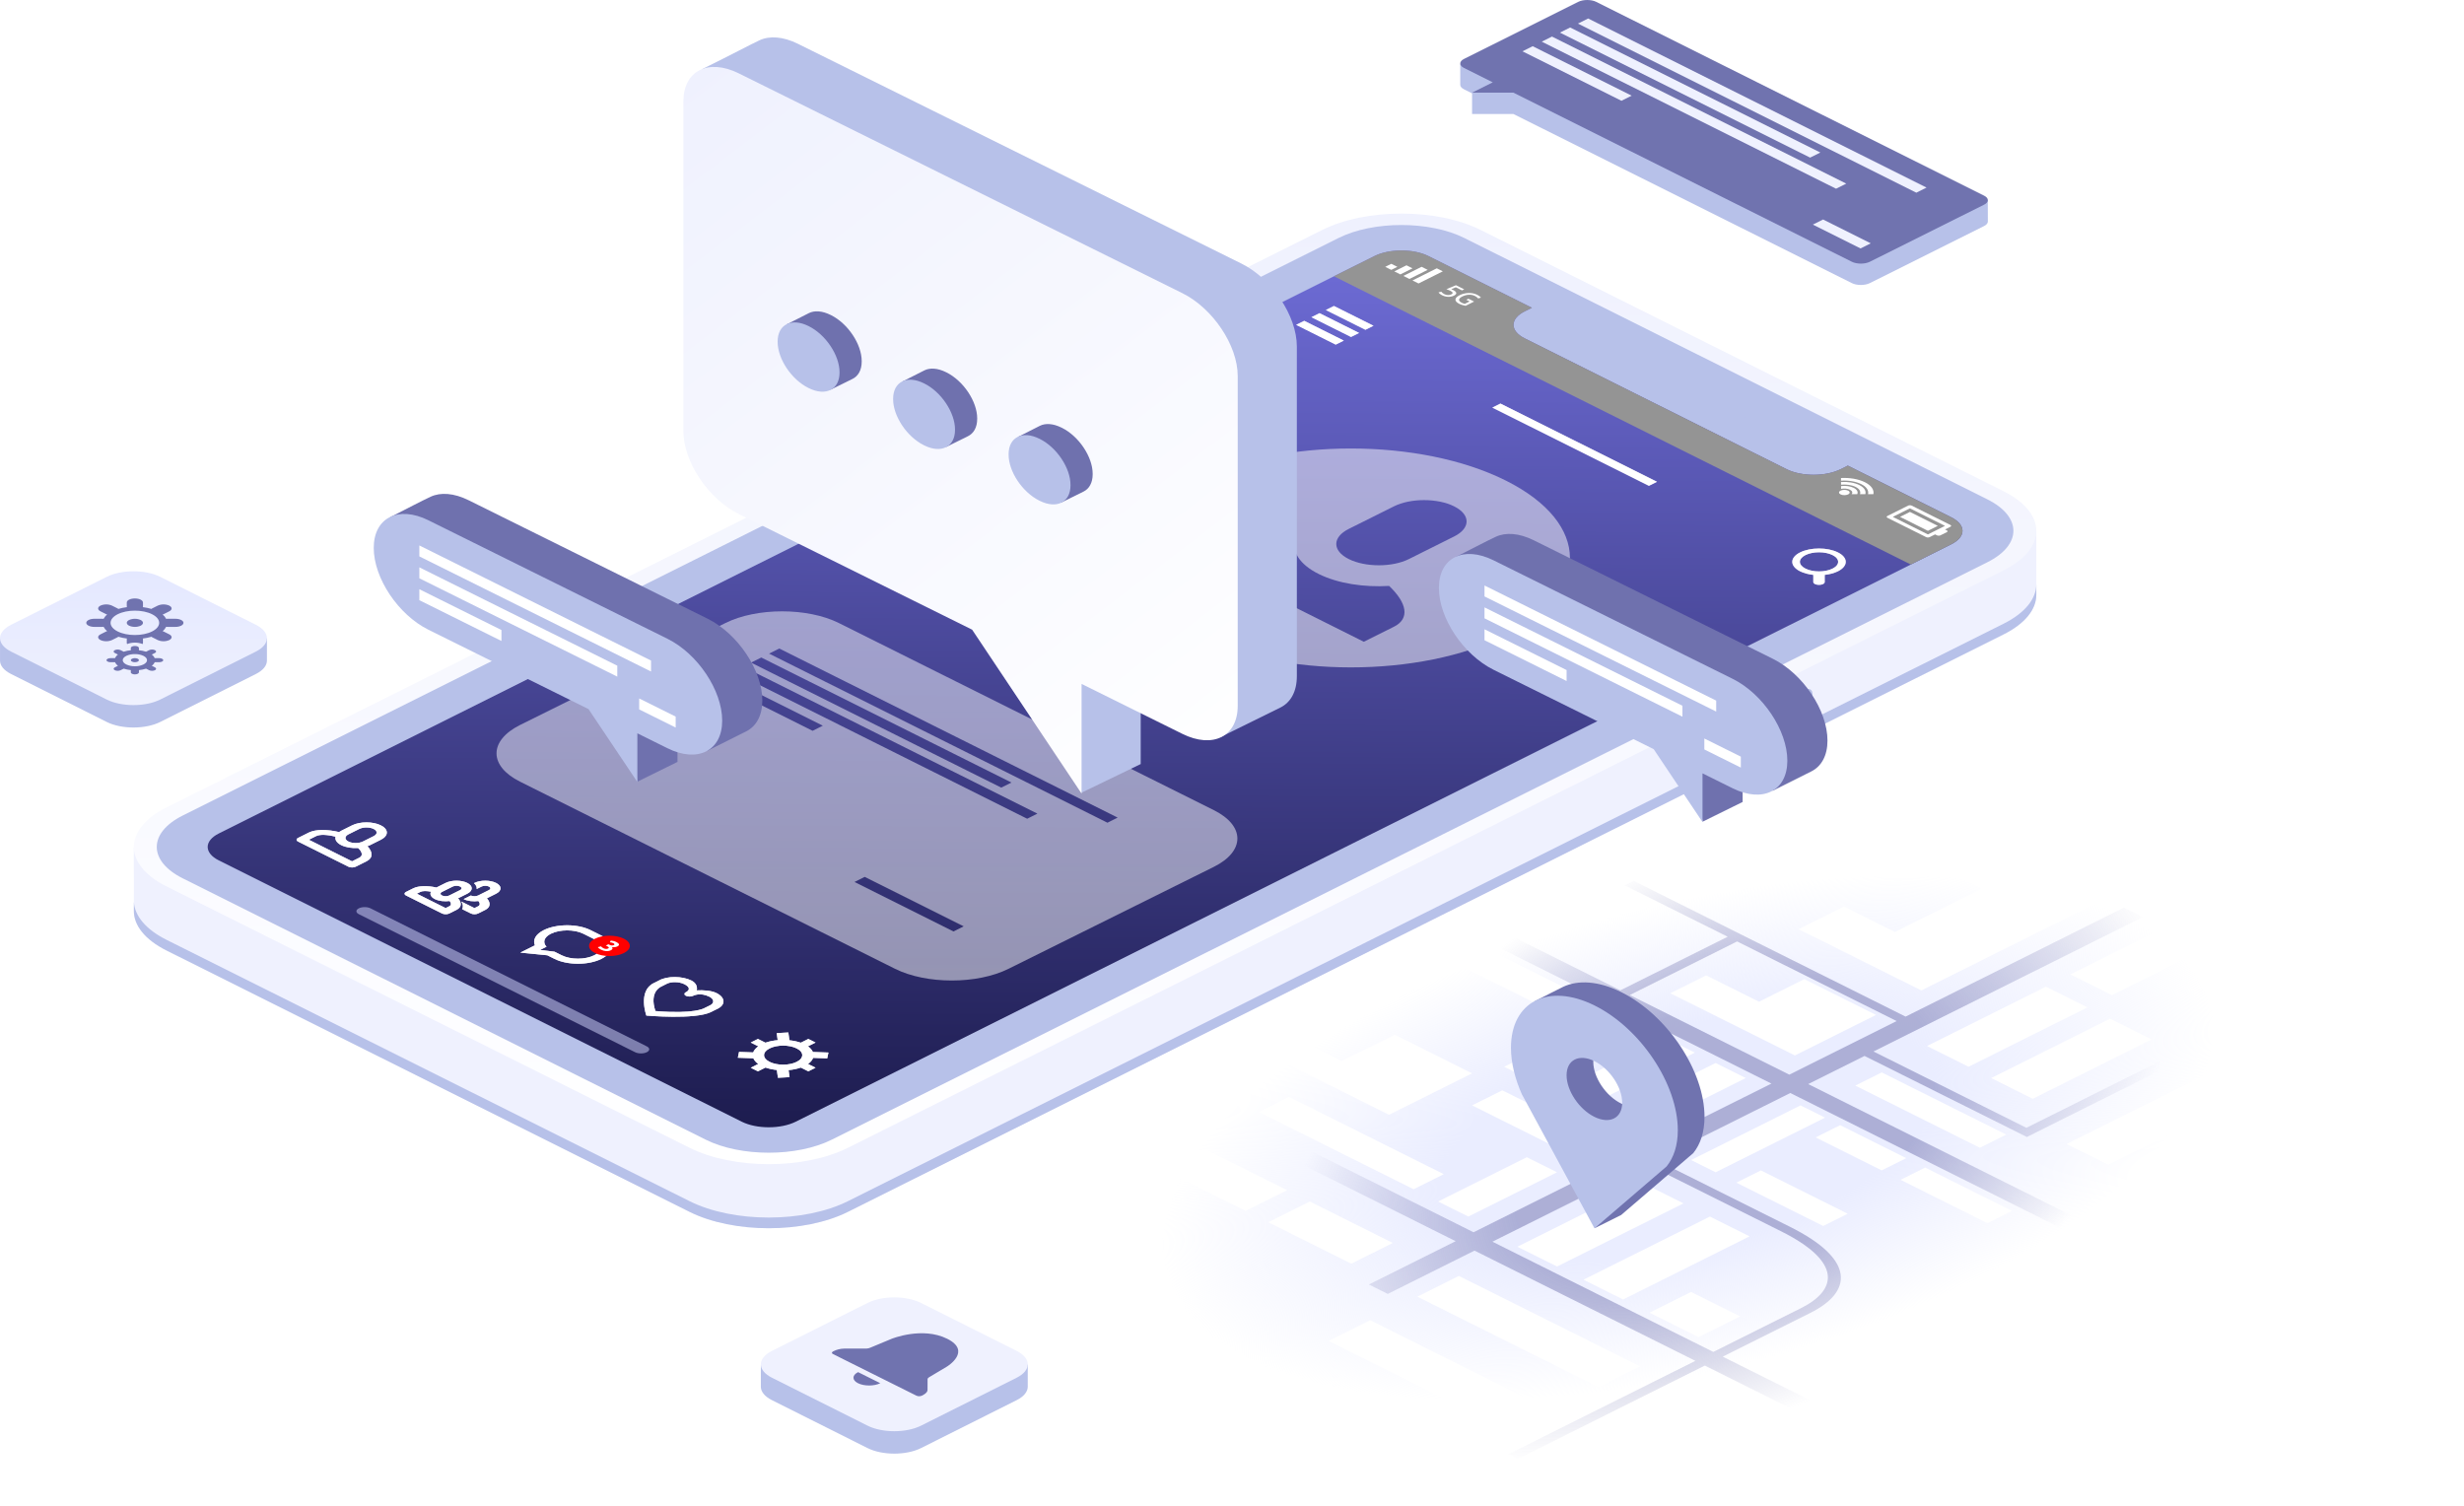 <?xml version="1.0" encoding="UTF-8"?> <svg xmlns="http://www.w3.org/2000/svg" width="923" height="564" viewBox="0 0 923 564" fill="none"> <rect width="239.463" height="369.073" transform="matrix(0.895 0.447 -0.895 0.447 690.219 290.236)" fill="url(#paint0_radial)"></rect> <path fill-rule="evenodd" clip-rule="evenodd" d="M551.988 461.597L663.563 405.902L558.204 353.31L564.906 349.964L606.979 370.966L647.186 350.896L608.649 331.659L611.999 329.986L713.823 380.814L795.578 340.004L802.649 343.534L701.795 393.877L759.071 422.467L848.532 377.81L852.068 379.575L759.256 425.904L698.445 395.549L677.336 406.086L781.987 458.325L775.286 461.67L670.634 409.431L620.375 434.519L670.58 459.58C682.732 465.646 688.68 471.707 689.49 477.318C690.301 482.94 685.924 487.923 678.162 491.798L645.326 508.188L678.56 524.778L671.859 528.123L638.624 511.533L568.597 546.489L565.061 544.725L635.089 509.769L552.357 468.472L519.856 484.695L512.785 481.165L545.286 464.942L444.17 414.468L450.871 411.123L551.988 461.597ZM559.059 465.127L641.79 506.424L674.626 490.033C681.607 486.548 685.329 482.194 684.632 477.362C683.933 472.52 678.765 467.011 667.229 461.252L617.024 436.192L559.059 465.127ZM670.265 402.557L610.514 372.731L650.721 352.66L710.472 382.486L670.265 402.557Z" fill="url(#paint1_radial)" fill-opacity="0.5"></path> <path d="M820.134 342.769L835.691 350.534L791.143 372.771L775.586 365.006L820.134 342.769Z" fill="white"></path> <path d="M781.95 377.36L766.394 369.595L721.846 391.832L737.403 399.597L781.95 377.36Z" fill="white"></path> <path d="M675.884 366.771L702.754 380.184L672.349 395.361L625.68 372.065L639.115 365.359L658.914 375.242L675.884 366.771Z" fill="white"></path> <path d="M704.876 401.715L751.545 425.01L741.645 429.952L694.976 406.656L704.876 401.715Z" fill="white"></path> <path d="M790.436 381.595L805.992 389.361L761.444 411.598L745.888 403.832L790.436 381.595Z" fill="white"></path> <path d="M844.883 408.774L829.327 401.009L774.172 428.54L789.729 436.305L844.883 408.774Z" fill="white"></path> <path d="M683.663 418.657L674.47 414.068L633.458 434.54L642.65 439.129L683.663 418.657Z" fill="white"></path> <path d="M615.78 443.365L630.63 450.777L583.253 474.426L568.404 467.013L615.78 443.365Z" fill="white"></path> <path d="M655.378 463.131L640.529 455.718L593.153 479.367L608.002 486.78L655.378 463.131Z" fill="white"></path> <path d="M633.458 483.956L651.843 493.133L636.286 500.898L617.902 491.721L633.458 483.956Z" fill="white"></path> <path d="M614.366 511.84L546.484 477.955L530.928 485.721L598.81 519.605L614.366 511.84Z" fill="white"></path> <path d="M513.25 494.545L581.132 528.43L565.576 536.195L497.693 502.31L513.25 494.545Z" fill="white"></path> <path d="M521.735 465.602L490.622 450.071L475.066 457.836L506.179 473.367L521.735 465.602Z" fill="white"></path> <path d="M451.024 430.305L482.137 445.835L466.581 453.601L435.468 438.07L451.024 430.305Z" fill="white"></path> <path d="M689.319 421.481L680.127 426.069L704.876 438.423L714.068 433.835L689.319 421.481Z" fill="white"></path> <path d="M711.947 441.953L721.139 437.364L753.666 453.601L744.474 458.189L711.947 441.953Z" fill="white"></path> <path d="M659.621 438.423L650.429 443.012L682.955 459.248L692.148 454.66L659.621 438.423Z" fill="white"></path> <path d="M642.65 398.185L653.964 403.832L612.952 424.304L601.638 418.657L642.65 398.185Z" fill="white"></path> <path d="M634.872 394.302L623.558 388.655L582.546 409.127L593.86 414.774L634.872 394.302Z" fill="white"></path> <path d="M786.193 337.828L740.231 314.885L723.261 323.356L742.352 332.886L709.826 349.123L690.734 339.592L673.763 348.064L719.725 371.006L786.193 337.828Z" fill="white"></path> <path d="M615.78 384.772L604.467 379.125L563.454 399.597L574.768 405.244L615.78 384.772Z" fill="white"></path> <path d="M545.07 360.77L556.383 355.123L597.396 375.595L586.082 381.243L545.07 360.77Z" fill="white"></path> <path d="M562.747 408.421L551.434 414.068L592.446 434.54L603.76 428.893L562.747 408.421Z" fill="white"></path> <path d="M571.94 433.482L583.253 439.129L550.019 455.718L538.706 450.071L571.94 433.482Z" fill="white"></path> <path d="M522.442 387.596L502.643 397.479L482.844 387.596L471.531 393.243L520.321 417.598L551.434 402.068L522.442 387.596Z" fill="white"></path> <path d="M471.531 416.539L482.844 410.892L540.827 439.835L529.513 445.482L471.531 416.539Z" fill="white"></path> <path d="M744.5 75L597.937 8.697C596.074 7.768 593.056 7.768 591.197 8.697L547 24C547 26.5 547 31.156 547 31.765C547 32.375 547.465 32.985 548.394 33.452L551.431 34.97V42.714H566.933L693.692 106.053C695.555 106.983 698.573 106.983 700.432 106.053L743.235 84.668C744.161 84.208 744.628 83.605 744.637 83C744.646 82.412 744.615 78 744.615 75.099C744.58 75.054 744.542 75.021 744.5 75Z" fill="#B7C1E9"></path> <path d="M743.24 73.298L597.937 0.697C596.074 -0.232 593.056 -0.232 591.197 0.697L548.394 22.082C546.535 23.011 546.535 24.518 548.394 25.452L559.182 30.843L551.431 34.714H566.933L693.692 98.053C695.555 98.983 698.573 98.983 700.432 98.053L743.235 76.668C745.103 75.739 745.103 74.228 743.24 73.298Z" fill="#7073AF"></path> <path d="M591.083 8.839L594.911 6.928L721.669 70.266L717.841 72.178L591.083 8.839Z" fill="#EFF1FE"></path> <path d="M588.17 10.298L681.889 57.129L678.061 59.04L584.342 12.209L588.17 10.298Z" fill="#EFF1FE"></path> <path d="M687.776 70.691L577.535 15.608L581.363 13.697L691.604 68.779L687.776 70.691Z" fill="#EFF1FE"></path> <path d="M607.391 37.751L570.308 19.222L574.136 17.31L611.218 35.839L607.391 37.751Z" fill="#EFF1FE"></path> <path d="M679.081 84.133L682.909 82.222L700.775 91.15L696.948 93.062L679.081 84.133Z" fill="#EFF1FE"></path> <path fill-rule="evenodd" clip-rule="evenodd" d="M95.838 252.484L60.021 270.44C54.486 273.215 45.512 273.215 39.977 270.44L4.159 252.484C1.409 251.105 0.026 249.301 0.008 247.494C-0.01 245.664 0.008 242.619 0.008 239.195L39.977 224.479C45.513 221.704 54.486 221.704 60.021 224.479L99.998 239.195C99.998 243.094 100.006 245.661 99.99 247.49C99.974 249.299 98.591 251.104 95.838 252.484Z" fill="#B7C1E9"></path> <path fill-rule="evenodd" clip-rule="evenodd" d="M95.838 244.086L60.021 262.042C54.486 264.816 45.512 264.816 39.977 262.042L4.159 244.086C-1.376 241.311 -1.376 236.812 4.159 234.037L39.978 216.081C45.513 213.306 54.487 213.306 60.022 216.081L95.839 234.037C101.373 236.812 101.373 241.311 95.838 244.086Z" fill="url(#paint2_linear)"></path> <path fill-rule="evenodd" clip-rule="evenodd" d="M58.034 249.985L56.853 249.393C57.333 249.055 57.712 248.593 57.951 248.057H59.628C60.466 248.057 61.145 247.716 61.145 247.296C61.145 246.876 60.466 246.535 59.626 246.535H57.95C57.712 245.998 57.332 245.536 56.852 245.199L58.033 244.606C58.626 244.309 58.626 243.828 58.033 243.53C57.694 243.383 57.329 243.307 56.96 243.307C56.591 243.307 56.225 243.383 55.887 243.53L54.706 244.123C53.84 243.843 52.946 243.658 52.04 243.572V242.732C52.04 242.312 51.361 241.971 50.523 241.971C49.685 241.971 49.006 242.312 49.006 242.732V243.572C48.1 243.658 47.206 243.843 46.339 244.123L45.158 243.531C44.82 243.384 44.455 243.308 44.085 243.308C43.716 243.308 43.351 243.384 43.012 243.531C42.419 243.828 42.419 244.309 43.012 244.607L44.193 245.199C43.713 245.537 43.334 245.999 43.096 246.536H41.422C40.582 246.536 39.903 246.877 39.904 247.297C39.905 247.717 40.582 248.058 41.422 248.058H43.098C43.336 248.594 43.716 249.056 44.196 249.394L43.015 249.986C42.422 250.284 42.422 250.765 43.015 251.062C43.354 251.21 43.719 251.285 44.088 251.285C44.457 251.285 44.822 251.21 45.161 251.062L46.342 250.47C47.208 250.75 48.101 250.935 49.007 251.021V251.861C49.007 252.281 49.687 252.622 50.525 252.622C51.363 252.622 52.042 252.281 52.042 251.861V251.021C52.948 250.935 53.842 250.75 54.708 250.47L55.889 251.062C56.228 251.209 56.593 251.285 56.962 251.285C57.331 251.285 57.696 251.209 58.035 251.062C58.628 250.764 58.628 250.282 58.034 249.985ZM50.524 249.578C49.415 249.6 48.315 249.371 47.306 248.91C46.417 248.464 45.973 247.88 45.973 247.296C45.973 246.713 46.419 246.129 47.307 245.683C48.316 245.222 49.415 244.993 50.525 245.015C51.634 244.993 52.734 245.221 53.743 245.683C54.632 246.129 55.076 246.712 55.076 247.296C55.076 247.88 54.63 248.464 53.742 248.909C52.733 249.37 51.634 249.599 50.525 249.578H50.524ZM53.424 241.25C53.492 241.149 53.538 241.036 53.559 240.917V239.395C53.541 239.323 53.513 239.254 53.476 239.19C54.579 239.056 55.668 238.831 56.733 238.516C56.804 238.58 56.881 238.637 56.961 238.689L59.107 239.765C59.784 240.059 60.515 240.21 61.253 240.21C61.991 240.21 62.721 240.059 63.399 239.765C64.585 239.17 64.584 238.207 63.399 237.613L61.253 236.537C61.14 236.493 61.025 236.455 60.908 236.423C61.464 235.977 61.921 235.421 62.252 234.79C62.393 234.799 62.517 234.832 62.662 234.831H65.697C67.373 234.831 68.731 234.151 68.731 233.309C68.731 232.467 67.376 231.787 65.697 231.787H62.662C62.516 231.787 62.393 231.818 62.253 231.828C61.922 231.197 61.466 230.641 60.911 230.195C61.021 230.153 61.153 230.131 61.252 230.081L63.398 229.005C64.584 228.41 64.584 227.448 63.398 226.853C62.721 226.558 61.99 226.407 61.252 226.407C60.514 226.407 59.783 226.558 59.106 226.853L56.96 227.929C56.88 227.98 56.804 228.037 56.733 228.101C55.667 227.787 54.578 227.562 53.476 227.427C53.511 227.363 53.538 227.294 53.557 227.223V225.7C53.557 224.861 52.202 224.178 50.523 224.178C48.843 224.178 47.488 224.859 47.488 225.7V227.223C47.507 227.295 47.534 227.364 47.571 227.428C46.468 227.562 45.379 227.787 44.313 228.102C44.242 228.038 44.166 227.98 44.086 227.929L41.94 226.853C41.263 226.559 40.532 226.407 39.794 226.407C39.056 226.407 38.326 226.559 37.648 226.853C36.462 227.448 36.464 228.411 37.648 229.005L39.794 230.081C39.896 230.132 40.027 230.154 40.139 230.195C39.583 230.641 39.126 231.197 38.795 231.828C38.654 231.819 38.531 231.786 38.385 231.787H35.351C33.672 231.787 32.317 232.468 32.317 233.309C32.317 234.15 33.672 234.831 35.351 234.831H38.386C38.532 234.831 38.655 234.799 38.795 234.79C39.126 235.42 39.583 235.976 40.137 236.423C40.027 236.464 39.895 236.487 39.795 236.537L37.649 237.613C36.463 238.208 36.463 239.17 37.649 239.765C38.326 240.059 39.056 240.211 39.795 240.211C40.533 240.211 41.263 240.059 41.941 239.765L44.086 238.689C44.166 238.638 44.242 238.58 44.314 238.517C45.379 238.831 46.469 239.056 47.572 239.19C47.536 239.255 47.509 239.324 47.49 239.395V240.917C47.51 241.036 47.556 241.149 47.623 241.248C49.493 240.544 51.555 240.545 53.425 241.25H53.424ZM50.528 237.875C50.528 237.875 50.527 237.875 50.526 237.875C50.525 237.875 50.524 237.875 50.524 237.875C50.522 237.875 50.521 237.875 50.52 237.875C48.19 237.875 45.863 237.428 44.086 236.538C42.309 235.648 41.42 234.481 41.421 233.313C41.421 233.313 41.421 233.312 41.421 233.311C41.421 233.31 41.419 233.311 41.421 233.309C41.421 232.141 42.309 230.974 44.086 230.084C45.863 229.193 48.19 228.748 50.52 228.747C50.521 228.747 50.522 228.747 50.523 228.747C50.523 228.748 50.524 228.748 50.525 228.748C50.526 228.748 50.526 228.748 50.527 228.747C52.857 228.747 55.184 229.194 56.961 230.084C58.738 230.975 59.628 232.142 59.627 233.309V233.311C59.627 233.311 59.63 233.313 59.627 233.314C59.627 234.481 58.738 235.648 56.961 236.539C55.184 237.429 52.858 237.874 50.528 237.875ZM52.67 232.235C51.992 231.941 51.262 231.79 50.524 231.79C49.786 231.79 49.055 231.941 48.378 232.235C47.192 232.83 47.193 233.793 48.378 234.387C49.055 234.681 49.785 234.833 50.524 234.833C51.262 234.833 51.992 234.681 52.67 234.387C53.856 233.792 53.855 232.829 52.67 232.235H52.67ZM51.597 246.758C51.258 246.611 50.893 246.535 50.524 246.535C50.155 246.535 49.789 246.611 49.451 246.758C48.858 247.055 48.858 247.536 49.451 247.834C49.789 247.981 50.155 248.057 50.524 248.057C50.893 248.057 51.258 247.981 51.597 247.834C52.19 247.536 52.19 247.055 51.597 246.758H51.597Z" fill="#7073AF"></path> <path d="M762.793 199L554.635 110.139C538.251 101.954 511.685 101.954 495.301 110.139L50.143 317.5C50.143 327 50.195 335.82 50.143 341.151C50.091 346.551 54.187 351.958 62.431 356.076L258.301 453.947C274.685 462.132 301.252 462.132 317.636 453.947L750.505 237.655C758.686 233.568 762.782 228.213 762.793 222.855C762.804 217.484 762.793 209 762.793 199Z" fill="#EFF1FE"></path> <path d="M50.146 317.499L50.143 317.5C50.143 320.869 50.15 324.152 50.156 327.224C50.16 329.108 50.163 330.912 50.165 332.608C50.169 329.865 50.163 326.678 50.156 323.224C50.152 321.382 50.148 319.465 50.146 317.499Z" fill="#B7C1E9"></path> <path d="M50.162 337.893C50.475 343.043 54.564 348.146 62.431 352.076L258.301 449.947C274.685 458.132 301.252 458.132 317.636 449.947L750.505 233.655C758.686 229.568 762.782 224.213 762.793 218.855C762.796 217.542 762.797 216.043 762.798 214.382C762.799 217.692 762.798 220.558 762.793 222.855C762.782 228.213 758.686 233.568 750.505 237.655L317.636 453.947C301.252 462.132 274.685 462.132 258.301 453.947L62.431 356.076C54.187 351.958 50.091 346.551 50.143 341.151C50.153 340.176 50.159 339.084 50.162 337.893Z" fill="#B7C1E9"></path> <path d="M750.505 184.009L554.635 86.139C538.251 77.954 511.685 77.954 495.301 86.139L62.431 302.43C46.047 310.615 46.047 323.891 62.431 332.076L258.301 429.947C274.685 438.132 301.251 438.132 317.636 429.947L750.505 213.655C766.889 205.47 766.889 192.199 750.505 184.009Z" fill="url(#paint3_linear)"></path> <path d="M744.437 187.041L548.567 89.171C535.534 82.659 514.402 82.659 501.369 89.171L68.499 305.462C55.467 311.974 55.467 322.533 68.499 329.044L264.369 426.915C277.402 433.427 298.534 433.427 311.567 426.915L744.437 210.623C757.47 204.112 757.47 193.558 744.437 187.041Z" fill="#B7C1E9"></path> <path d="M730.951 193.782L692.181 174.409L689.483 175.758C683.896 178.546 674.839 178.546 669.257 175.758L571.153 126.739C565.566 123.95 565.566 119.422 571.153 116.633L573.851 115.284L535.081 95.911C529.494 93.122 520.437 93.122 514.855 95.911L81.985 312.203C76.398 314.991 76.398 319.52 81.985 322.309L277.855 420.179C283.442 422.968 292.495 422.968 298.081 420.179L730.951 203.888C736.538 201.099 736.538 196.57 730.951 193.782Z" fill="url(#paint4_linear)"></path> <g style="mix-blend-mode:multiply"> <path d="M652.906 154.783L613.464 135.076C612.254 134.471 610.294 134.471 609.084 135.076C607.873 135.682 607.873 136.664 609.084 137.264L648.525 156.971C649.736 157.576 651.696 157.576 652.906 156.971C654.117 156.37 654.117 155.388 652.906 154.783Z" fill="#B7C1E9"></path> </g> <g style="mix-blend-mode:multiply"> <path d="M604.289 130.454C603.078 129.849 601.119 129.849 599.908 130.454C598.697 131.059 598.697 132.041 599.908 132.642C601.119 133.248 603.078 133.248 604.289 132.642C605.5 132.041 605.5 131.059 604.289 130.454Z" fill="#B7C1E9"></path> </g> <g style="mix-blend-mode:hard-light"> <path d="M242.289 391.964L138.793 340.252C137.582 339.646 135.618 339.646 134.412 340.252C133.202 340.857 133.202 341.839 134.412 342.44L237.908 394.152C239.119 394.757 241.078 394.757 242.289 394.152C243.495 393.546 243.495 392.569 242.289 391.964Z" fill="#D7DBFF" fill-opacity="0.5"></path> </g> <path d="M676.269 258.384L640.112 276.67C638.586 277.442 637.313 279.439 637.271 281.132C637.232 282.824 638.434 283.572 639.964 282.8L676.121 264.514C677.647 263.742 678.92 261.744 678.962 260.052C679.001 258.36 677.795 257.611 676.269 258.384Z" fill="#B7C1E9"></path> <g style="mix-blend-mode:multiply"> <path d="M730.951 193.782L692.181 174.409L689.483 175.758C683.896 178.546 674.839 178.546 669.257 175.758L571.153 126.739C565.566 123.95 565.566 119.422 571.153 116.633L573.851 115.284L535.081 95.911C529.494 93.122 520.437 93.122 514.855 95.911L499.686 103.49L715.783 211.467L730.951 203.888C736.538 201.099 736.538 196.57 730.951 193.782Z" fill="#949494"></path> </g> <g style="mix-blend-mode:overlay"> <path d="M485.524 121.686L500.358 129.099L503.395 127.583L488.56 120.17L485.524 121.686ZM499.682 114.612L496.65 116.128L511.484 123.54L514.516 122.024L499.682 114.612ZM491.253 118.821L506.088 126.234L509.12 124.718L494.285 117.305L491.253 118.821Z" fill="white" fill-opacity="0.5"></path> </g> <g style="mix-blend-mode:overlay" filter="url(#filter0_f)"> <path d="M485.524 121.686L500.358 129.099L503.395 127.583L488.56 120.17L485.524 121.686ZM499.682 114.612L496.65 116.128L511.484 123.54L514.516 122.024L499.682 114.612ZM491.253 118.821L506.088 126.234L509.12 124.718L494.285 117.305L491.253 118.821Z" fill="white"></path> </g> <g style="mix-blend-mode:overlay"> <path d="M562.052 151.165L559.016 152.681L617.678 181.988L620.71 180.472L562.052 151.165Z" fill="white" fill-opacity="0.5"></path> </g> <g style="mix-blend-mode:overlay" filter="url(#filter1_f)"> <path d="M562.052 151.165L559.016 152.681L617.678 181.988L620.71 180.472L562.052 151.165Z" fill="white"></path> </g> <g style="mix-blend-mode:overlay"> <path d="M688.477 206.924C684.564 204.97 678.219 204.97 674.305 206.924C670.391 208.879 670.391 212.049 674.305 214.008C675.711 214.709 677.437 215.152 679.244 215.347V218.026C679.244 218.618 680.207 219.099 681.389 219.099C682.576 219.099 683.534 218.618 683.534 218.026V215.347C685.341 215.152 687.066 214.709 688.473 214.008C692.391 212.049 692.391 208.879 688.477 206.924ZM686.456 212.993C683.663 214.389 679.129 214.389 676.331 212.993C673.538 211.596 673.538 209.332 676.331 207.935C679.125 206.538 683.658 206.538 686.456 207.935C689.25 209.332 689.25 211.596 686.456 212.993Z" fill="white" fill-opacity="0.5"></path> </g> <g style="mix-blend-mode:overlay" filter="url(#filter2_f)"> <path d="M688.477 206.924C684.564 204.97 678.219 204.97 674.305 206.924C670.391 208.879 670.391 212.049 674.305 214.008C675.711 214.709 677.437 215.152 679.244 215.347V218.026C679.244 218.618 680.207 219.099 681.389 219.099C682.576 219.099 683.534 218.618 683.534 218.026V215.347C685.341 215.152 687.066 214.709 688.473 214.008C692.391 212.049 692.391 208.879 688.477 206.924ZM686.456 212.993C683.663 214.389 679.129 214.389 676.331 212.993C673.538 211.596 673.538 209.332 676.331 207.935C679.125 206.538 683.658 206.538 686.456 207.935C689.25 209.332 689.25 211.596 686.456 212.993Z" fill="white"></path> </g> <path d="M526.853 99.381L522.301 101.655L524.57 102.79L529.122 100.516L526.853 99.381ZM521.176 98.819L518.902 99.958L521.171 101.093L523.445 99.953L521.176 98.819ZM538.208 100.506L529.108 105.054L531.377 106.189L540.477 101.641L538.208 100.506ZM532.531 99.944L525.704 103.357L527.974 104.492L534.8 101.078L532.531 99.944Z" fill="white"></path> <path d="M544.367 108.658C544.1 108.524 543.862 108.424 543.628 108.324L545.33 107.619L547.661 108.787L548.481 108.377L545.402 106.837L541.802 108.334C542.208 108.472 542.756 108.658 543.242 108.906C544.257 109.411 544.439 109.873 543.666 110.26C542.894 110.646 541.965 110.651 541.045 110.188C540.463 109.897 540.134 109.583 539.915 109.278L538.866 109.516C539.085 109.869 539.424 110.202 540.224 110.608C541.693 111.342 543.385 111.37 544.653 110.736C545.859 110.131 545.821 109.387 544.367 108.658ZM553.343 110.426C551.332 109.421 548.757 109.587 546.789 110.569C544.806 111.561 544.586 112.791 546.646 113.821C547.447 114.221 548.419 114.445 549.02 114.55L552.204 112.958L550.064 111.89L549.253 112.295L550.507 112.92L548.681 113.83C548.305 113.725 547.904 113.582 547.547 113.401C546.078 112.667 546.293 111.809 547.785 111.06C549.258 110.326 551.036 110.136 552.485 110.86C553.029 111.132 553.424 111.432 553.71 111.79L554.75 111.489C554.478 111.113 553.896 110.703 553.343 110.426Z" fill="white"></path> <path d="M711.735 193.615L722.185 198.835L725.893 196.98L715.444 191.761L711.735 193.615ZM730.613 196.647L716.116 189.406C715.744 189.22 715.139 189.22 714.767 189.406L707.012 193.281C706.64 193.467 706.64 193.767 707.012 193.953L721.508 201.194C721.88 201.38 722.485 201.38 722.857 201.194L724.878 200.184L725.55 200.522C725.922 200.708 726.527 200.708 726.899 200.522L729.259 199.345C729.631 199.159 729.631 198.859 729.259 198.673L728.587 198.334L730.608 197.324C730.985 197.133 730.985 196.833 730.613 196.647ZM722.185 200.184L709.037 193.615L715.444 190.416L728.592 196.985L722.185 200.184Z" fill="white"></path> <path d="M698.588 180.644C696.133 179.419 692.81 178.89 689.626 179.061L689.636 180.062C692.31 179.886 695.123 180.31 697.191 181.34C699.255 182.374 700.104 183.776 699.751 185.115L701.758 185.12C702.097 183.528 701.043 181.869 698.588 180.644ZM696.486 181.693C694.612 180.758 692.053 180.382 689.636 180.563L689.645 181.569C691.547 181.378 693.602 181.65 695.084 182.389C696.567 183.128 697.115 184.157 696.729 185.106L698.745 185.111C699.103 183.905 698.355 182.627 696.486 181.693ZM694.384 182.741C693.096 182.098 691.285 181.879 689.645 182.084L689.655 183.132C690.751 182.889 692.076 182.989 692.982 183.442C693.888 183.895 694.088 184.558 693.602 185.106L695.704 185.111C696.109 184.291 695.671 183.385 694.384 182.741ZM692.286 183.79C691.504 183.399 690.246 183.399 689.474 183.785C688.701 184.171 688.706 184.801 689.483 185.192C690.265 185.583 691.523 185.583 692.296 185.196C693.068 184.81 693.063 184.181 692.286 183.79Z" fill="white"></path> <g style="mix-blend-mode:overlay" filter="url(#filter3_f)"> <path d="M142.669 309.171C139.689 307.684 134.86 307.684 131.881 309.171L127.834 311.192C127.524 311.345 127.267 311.516 127.024 311.688C122.605 310.634 118.214 310.611 115.697 311.864L111.65 313.886C110.906 314.257 110.906 314.863 111.65 315.235L114.677 316.746L127.505 323.157L130.532 324.668C131.276 325.04 132.487 325.04 133.23 324.668L137.277 322.647C139.79 321.394 139.737 319.196 137.63 316.989C137.973 316.865 138.317 316.736 138.622 316.584L142.669 314.562C145.648 313.07 145.648 310.658 142.669 309.171ZM134.574 321.298L131.876 322.647L129.774 321.598L129.178 321.298L127.829 320.626L117.795 315.611L117.042 315.235L115.692 314.562L118.391 313.213C119.844 312.484 122.662 312.627 125.684 313.428C125.412 314.553 126.104 315.721 127.829 316.584C129.555 317.446 131.9 317.794 134.145 317.656C135.747 319.163 136.033 320.569 134.574 321.298ZM139.971 313.213L135.923 315.235C134.436 315.978 132.019 315.978 130.527 315.235C129.035 314.491 129.04 313.285 130.527 312.541L134.574 310.52C136.062 309.776 138.479 309.776 139.971 310.52C141.458 311.259 141.458 312.47 139.971 313.213Z" fill="white"></path> </g> <g style="mix-blend-mode:overlay"> <path d="M142.669 309.171C139.689 307.684 134.86 307.684 131.881 309.171L127.834 311.192C127.524 311.345 127.267 311.516 127.024 311.688C122.605 310.634 118.214 310.611 115.697 311.864L111.65 313.886C110.906 314.257 110.906 314.863 111.65 315.235L114.677 316.746L127.505 323.157L130.532 324.668C131.276 325.04 132.487 325.04 133.23 324.668L137.277 322.647C139.79 321.394 139.737 319.196 137.63 316.989C137.973 316.865 138.317 316.736 138.622 316.584L142.669 314.562C145.648 313.07 145.648 310.658 142.669 309.171ZM134.574 321.298L131.876 322.647L129.774 321.598L129.178 321.298L127.829 320.626L117.795 315.611L117.042 315.235L115.692 314.562L118.391 313.213C119.844 312.484 122.662 312.627 125.684 313.428C125.412 314.553 126.104 315.721 127.829 316.584C129.555 317.446 131.9 317.794 134.145 317.656C135.747 319.163 136.033 320.569 134.574 321.298ZM139.971 313.213L135.923 315.235C134.436 315.978 132.019 315.978 130.527 315.235C129.035 314.491 129.04 313.285 130.527 312.541L134.574 310.52C136.062 309.776 138.479 309.776 139.971 310.52C141.458 311.259 141.458 312.47 139.971 313.213Z" fill="white" fill-opacity="0.5"></path> </g> <g style="mix-blend-mode:overlay"> <path d="M142.669 309.171C139.689 307.684 134.86 307.684 131.881 309.171L127.834 311.192C127.524 311.345 127.267 311.516 127.024 311.688C122.605 310.634 118.214 310.611 115.697 311.864L111.65 313.886C110.906 314.257 110.906 314.863 111.65 315.235L114.677 316.746L127.505 323.157L130.532 324.668C131.276 325.04 132.487 325.04 133.23 324.668L137.277 322.647C139.79 321.394 139.737 319.196 137.63 316.989C137.973 316.865 138.317 316.736 138.622 316.584L142.669 314.562C145.648 313.07 145.648 310.658 142.669 309.171ZM134.574 321.298L131.876 322.647L129.774 321.598L129.178 321.298L127.829 320.626L117.795 315.611L117.042 315.235L115.692 314.562L118.391 313.213C119.844 312.484 122.662 312.627 125.684 313.428C125.412 314.553 126.104 315.721 127.829 316.584C129.555 317.446 131.9 317.794 134.145 317.656C135.747 319.163 136.033 320.569 134.574 321.298ZM139.971 313.213L135.923 315.235C134.436 315.978 132.019 315.978 130.527 315.235C129.035 314.491 129.04 313.285 130.527 312.541L134.574 310.52C136.062 309.776 138.479 309.776 139.971 310.52C141.458 311.259 141.458 312.47 139.971 313.213Z" fill="white" fill-opacity="0.5"></path> </g> <g style="mix-blend-mode:overlay" filter="url(#filter4_f)"> <path d="M185.819 330.732C183.584 329.617 179.961 329.617 177.73 330.732L177.539 330.827C178.33 331.5 178.669 332.257 178.569 333.011L180.428 332.081C181.172 331.709 182.382 331.709 183.126 332.081C183.87 332.453 183.87 333.058 183.126 333.43L179.079 335.451C178.335 335.823 177.124 335.823 176.381 335.451L173.683 336.8C175.184 337.549 177.306 337.782 179.217 337.525C179.875 338.35 179.899 339.084 179.079 339.494L177.73 340.166L172.81 337.706C173.468 338.736 173.587 339.718 173.111 340.552L174.946 341.467L175.041 341.515L176.39 342.187C177.134 342.559 178.345 342.559 179.088 342.187C179.088 342.187 181.548 340.957 181.786 340.838C183.779 339.842 183.86 338.164 182.387 336.495L185.834 334.774C188.055 333.659 188.055 331.847 185.819 330.732ZM175.032 334.774C177.267 333.659 177.267 331.847 175.032 330.732C172.796 329.617 169.173 329.617 166.942 330.732L163.496 332.453C160.154 331.719 156.798 331.757 154.805 332.753C154.567 332.872 152.107 334.102 152.107 334.102C151.364 334.474 151.364 335.079 152.107 335.451L153.456 336.123L153.552 336.171L164.153 341.467L164.249 341.515L165.598 342.187C166.341 342.559 167.552 342.559 168.296 342.187C168.296 342.187 170.756 340.957 170.994 340.838C172.987 339.842 173.068 338.164 171.595 336.495L175.032 334.774ZM168.286 339.489L166.937 340.161L156.15 334.77L157.499 334.097C158.319 333.688 159.792 333.697 161.441 334.026C160.926 334.979 161.393 336.042 162.895 336.791C164.397 337.539 166.518 337.773 168.429 337.515C169.087 338.345 169.106 339.079 168.286 339.489ZM168.286 335.447C167.543 335.818 166.332 335.818 165.588 335.447C164.845 335.075 164.845 334.469 165.588 334.097L169.635 332.076C170.379 331.704 171.59 331.704 172.334 332.076C173.077 332.448 173.077 333.054 172.334 333.425L168.286 335.447Z" fill="white"></path> </g> <g style="mix-blend-mode:overlay"> <path d="M185.819 330.732C183.584 329.617 179.961 329.617 177.73 330.732L177.539 330.827C178.33 331.5 178.669 332.257 178.569 333.011L180.428 332.081C181.172 331.709 182.382 331.709 183.126 332.081C183.87 332.453 183.87 333.058 183.126 333.43L179.079 335.451C178.335 335.823 177.124 335.823 176.381 335.451L173.683 336.8C175.184 337.549 177.306 337.782 179.217 337.525C179.875 338.35 179.899 339.084 179.079 339.494L177.73 340.166L172.81 337.706C173.468 338.736 173.587 339.718 173.111 340.552L174.946 341.467L175.041 341.515L176.39 342.187C177.134 342.559 178.345 342.559 179.088 342.187C179.088 342.187 181.548 340.957 181.786 340.838C183.779 339.842 183.86 338.164 182.387 336.495L185.834 334.774C188.055 333.659 188.055 331.847 185.819 330.732ZM175.032 334.774C177.267 333.659 177.267 331.847 175.032 330.732C172.796 329.617 169.173 329.617 166.942 330.732L163.496 332.453C160.154 331.719 156.798 331.757 154.805 332.753C154.567 332.872 152.107 334.102 152.107 334.102C151.364 334.474 151.364 335.079 152.107 335.451L153.456 336.123L153.552 336.171L164.153 341.467L164.249 341.515L165.598 342.187C166.341 342.559 167.552 342.559 168.296 342.187C168.296 342.187 170.756 340.957 170.994 340.838C172.987 339.842 173.068 338.164 171.595 336.495L175.032 334.774ZM168.286 339.489L166.937 340.161L156.15 334.77L157.499 334.097C158.319 333.688 159.792 333.697 161.441 334.026C160.926 334.979 161.393 336.042 162.895 336.791C164.397 337.539 166.518 337.773 168.429 337.515C169.087 338.345 169.106 339.079 168.286 339.489ZM168.286 335.447C167.543 335.818 166.332 335.818 165.588 335.447C164.845 335.075 164.845 334.469 165.588 334.097L169.635 332.076C170.379 331.704 171.59 331.704 172.334 332.076C173.077 332.448 173.077 333.054 172.334 333.425L168.286 335.447Z" fill="white" fill-opacity="0.5"></path> </g> <g style="mix-blend-mode:overlay"> <path d="M185.819 330.732C183.584 329.617 179.961 329.617 177.73 330.732L177.539 330.827C178.33 331.5 178.669 332.257 178.569 333.011L180.428 332.081C181.172 331.709 182.382 331.709 183.126 332.081C183.87 332.453 183.87 333.058 183.126 333.43L179.079 335.451C178.335 335.823 177.124 335.823 176.381 335.451L173.683 336.8C175.184 337.549 177.306 337.782 179.217 337.525C179.875 338.35 179.899 339.084 179.079 339.494L177.73 340.166L172.81 337.706C173.468 338.736 173.587 339.718 173.111 340.552L174.946 341.467L175.041 341.515L176.39 342.187C177.134 342.559 178.345 342.559 179.088 342.187C179.088 342.187 181.548 340.957 181.786 340.838C183.779 339.842 183.86 338.164 182.387 336.495L185.834 334.774C188.055 333.659 188.055 331.847 185.819 330.732ZM175.032 334.774C177.267 333.659 177.267 331.847 175.032 330.732C172.796 329.617 169.173 329.617 166.942 330.732L163.496 332.453C160.154 331.719 156.798 331.757 154.805 332.753C154.567 332.872 152.107 334.102 152.107 334.102C151.364 334.474 151.364 335.079 152.107 335.451L153.456 336.123L153.552 336.171L164.153 341.467L164.249 341.515L165.598 342.187C166.341 342.559 167.552 342.559 168.296 342.187C168.296 342.187 170.756 340.957 170.994 340.838C172.987 339.842 173.068 338.164 171.595 336.495L175.032 334.774ZM168.286 339.489L166.937 340.161L156.15 334.77L157.499 334.097C158.319 333.688 159.792 333.697 161.441 334.026C160.926 334.979 161.393 336.042 162.895 336.791C164.397 337.539 166.518 337.773 168.429 337.515C169.087 338.345 169.106 339.079 168.286 339.489ZM168.286 335.447C167.543 335.818 166.332 335.818 165.588 335.447C164.845 335.075 164.845 334.469 165.588 334.097L169.635 332.076C170.379 331.704 171.59 331.704 172.334 332.076C173.077 332.448 173.077 333.054 172.334 333.425L168.286 335.447Z" fill="white" fill-opacity="0.5"></path> </g> <g style="mix-blend-mode:overlay" filter="url(#filter5_f)"> <path d="M225.261 350.439L221.214 348.417C216.371 346.001 208.524 346.001 203.686 348.417C200.549 349.986 199.477 352.179 200.406 354.19L200.316 354.143L194.919 356.836L205.035 357.846L207.733 359.195C212.572 361.612 220.423 361.612 225.261 359.195C230.1 356.779 230.105 352.86 225.261 350.439ZM222.563 357.851C219.212 359.524 213.778 359.524 210.426 357.851L207.728 356.502L202.332 355.83L204.353 354.819L204.725 354.634C203.209 353.041 203.738 351.082 206.374 349.766C209.726 348.093 215.16 348.093 218.511 349.766L222.558 351.788C225.919 353.461 225.919 356.178 222.563 357.851Z" fill="white"></path> </g> <g style="mix-blend-mode:overlay"> <path d="M225.261 350.439L221.214 348.417C216.371 346.001 208.524 346.001 203.686 348.417C200.549 349.986 199.477 352.179 200.406 354.19L200.316 354.143L194.919 356.836L205.035 357.846L207.733 359.195C212.572 361.612 220.423 361.612 225.261 359.195C230.1 356.779 230.105 352.86 225.261 350.439ZM222.563 357.851C219.212 359.524 213.778 359.524 210.426 357.851L207.728 356.502L202.332 355.83L204.353 354.819L204.725 354.634C203.209 353.041 203.738 351.082 206.374 349.766C209.726 348.093 215.16 348.093 218.511 349.766L222.558 351.788C225.919 353.461 225.919 356.178 222.563 357.851Z" fill="white" fill-opacity="0.5"></path> </g> <g style="mix-blend-mode:overlay"> <path d="M225.261 350.439L221.214 348.417C216.371 346.001 208.524 346.001 203.686 348.417C200.549 349.986 199.477 352.179 200.406 354.19L200.316 354.143L194.919 356.836L205.035 357.846L207.733 359.195C212.572 361.612 220.423 361.612 225.261 359.195C230.1 356.779 230.105 352.86 225.261 350.439ZM222.563 357.851C219.212 359.524 213.778 359.524 210.426 357.851L207.728 356.502L202.332 355.83L204.353 354.819L204.725 354.634C203.209 353.041 203.738 351.082 206.374 349.766C209.726 348.093 215.16 348.093 218.511 349.766L222.558 351.788C225.919 353.461 225.919 356.178 222.563 357.851Z" fill="white" fill-opacity="0.5"></path> </g> <path d="M233.689 351.621C230.71 350.134 225.881 350.134 222.902 351.621C219.922 353.108 219.922 355.525 222.902 357.012C225.881 358.5 230.71 358.5 233.689 357.012C236.669 355.52 236.669 353.108 233.689 351.621Z" fill="#FF0000"></path> <path d="M230.92 352.898C230.128 352.503 229.375 352.383 228.789 352.336L228.441 352.979C228.836 353.013 229.342 353.099 229.728 353.294C230.19 353.523 230.362 353.799 229.919 354.023C229.447 354.257 228.86 354.19 228.217 353.866L227.902 353.709L226.939 354.19L227.378 354.409C228.079 354.762 228.303 355.034 227.792 355.291C227.263 355.553 226.639 355.496 226.053 355.205C225.6 354.977 225.309 354.729 225.152 354.49L223.946 354.796C224.127 355.101 224.513 355.425 225.156 355.749C226.339 356.34 227.74 356.497 228.846 355.944C229.566 355.587 229.599 355.172 229.208 354.767C229.961 354.886 230.686 354.815 231.277 354.514C232.164 354.076 232.059 353.466 230.92 352.898Z" fill="white"></path> <g style="mix-blend-mode:overlay" filter="url(#filter6_f)"> <path d="M268.417 372C266.5 371.041 263.502 370.851 260.999 370.989C261.276 369.74 260.894 368.243 258.978 367.285C255.627 365.612 249.964 365.502 246.841 367.285C246.136 367.69 245.406 367.991 244.82 368.296C238.838 371.285 242.122 380.423 242.122 380.423C242.122 380.423 260.413 382.063 266.395 379.074C267.006 378.783 267.611 378.416 268.417 378.063C271.982 376.504 271.768 373.678 268.417 372ZM265.719 376.719C264.889 377.067 264.303 377.472 263.678 377.72C263.678 377.72 263.693 377.73 263.697 377.73C263.635 377.677 260.189 379.946 245.54 378.731C245.54 378.726 245.54 378.721 245.535 378.716C245.526 378.716 245.516 378.716 245.507 378.716C243.075 371.399 247.614 369.678 247.514 369.645L247.533 369.654C248.033 369.34 248.844 369.049 249.539 368.634C251.227 367.624 254.421 367.705 256.28 368.634C259.774 370.379 256.952 371.666 256.952 371.666C256.209 372.038 256.209 372.643 256.952 373.015C257.696 373.387 258.907 373.387 259.65 373.015C259.65 373.015 262.224 371.604 265.719 373.353C267.578 374.278 267.74 375.875 265.719 376.719Z" fill="white"></path> </g> <g style="mix-blend-mode:overlay"> <path d="M268.417 372C266.5 371.041 263.502 370.851 260.999 370.989C261.276 369.74 260.894 368.243 258.978 367.285C255.627 365.612 249.964 365.502 246.841 367.285C246.136 367.69 245.406 367.991 244.82 368.296C238.838 371.285 242.122 380.423 242.122 380.423C242.122 380.423 260.413 382.063 266.395 379.074C267.006 378.783 267.611 378.416 268.417 378.063C271.982 376.504 271.768 373.678 268.417 372ZM265.719 376.719C264.889 377.067 264.303 377.472 263.678 377.72C263.678 377.72 263.693 377.73 263.697 377.73C263.635 377.677 260.189 379.946 245.54 378.731C245.54 378.726 245.54 378.721 245.535 378.716C245.526 378.716 245.516 378.716 245.507 378.716C243.075 371.399 247.614 369.678 247.514 369.645L247.533 369.654C248.033 369.34 248.844 369.049 249.539 368.634C251.227 367.624 254.421 367.705 256.28 368.634C259.774 370.379 256.952 371.666 256.952 371.666C256.209 372.038 256.209 372.643 256.952 373.015C257.696 373.387 258.907 373.387 259.65 373.015C259.65 373.015 262.224 371.604 265.719 373.353C267.578 374.278 267.74 375.875 265.719 376.719Z" fill="white" fill-opacity="0.5"></path> </g> <g style="mix-blend-mode:overlay"> <path d="M268.417 372C266.5 371.041 263.502 370.851 260.999 370.989C261.276 369.74 260.894 368.243 258.978 367.285C255.627 365.612 249.964 365.502 246.841 367.285C246.136 367.69 245.406 367.991 244.82 368.296C238.838 371.285 242.122 380.423 242.122 380.423C242.122 380.423 260.413 382.063 266.395 379.074C267.006 378.783 267.611 378.416 268.417 378.063C271.982 376.504 271.768 373.678 268.417 372ZM265.719 376.719C264.889 377.067 264.303 377.472 263.678 377.72C263.678 377.72 263.693 377.73 263.697 377.73C263.635 377.677 260.189 379.946 245.54 378.731C245.54 378.726 245.54 378.721 245.535 378.716C245.526 378.716 245.516 378.716 245.507 378.716C243.075 371.399 247.614 369.678 247.514 369.645L247.533 369.654C248.033 369.34 248.844 369.049 249.539 368.634C251.227 367.624 254.421 367.705 256.28 368.634C259.774 370.379 256.952 371.666 256.952 371.666C256.209 372.038 256.209 372.643 256.952 373.015C257.696 373.387 258.907 373.387 259.65 373.015C259.65 373.015 262.224 371.604 265.719 373.353C267.578 374.278 267.74 375.875 265.719 376.719Z" fill="white" fill-opacity="0.5"></path> </g> <g style="mix-blend-mode:overlay" filter="url(#filter7_f)"> <path d="M304.584 396.264L309.87 396.45L310.328 394.276L304.498 394.071C304.179 393.322 303.587 392.598 302.663 391.945L305.494 390.529L302.796 389.18L299.965 390.596C298.663 390.133 297.209 389.838 295.712 389.68L295.307 386.768L290.955 386.997L291.322 389.638C289.701 389.781 288.133 390.09 286.736 390.591L283.919 389.18L281.221 390.529L284.052 391.945C283.061 392.641 282.436 393.423 282.141 394.228L276.845 394.042L276.387 396.216L282.208 396.421C282.522 397.174 283.108 397.899 284.038 398.552L281.221 399.963L283.919 401.312L286.75 399.896C288.052 400.358 289.506 400.654 291.003 400.811L291.408 403.724L295.76 403.495L295.393 400.854C297.014 400.711 298.582 400.397 299.979 399.901L302.796 401.312L305.494 399.963L302.677 398.552C303.673 397.856 304.293 397.074 304.584 396.264ZM298.42 397.775C295.627 399.171 291.098 399.171 288.305 397.775C285.511 396.378 285.511 394.118 288.305 392.722C291.098 391.325 295.627 391.325 298.42 392.722C301.213 394.114 301.213 396.378 298.42 397.775Z" fill="white"></path> </g> <g style="mix-blend-mode:overlay"> <path d="M304.584 396.264L309.87 396.45L310.328 394.276L304.498 394.071C304.179 393.322 303.587 392.598 302.663 391.945L305.494 390.529L302.796 389.18L299.965 390.596C298.663 390.133 297.209 389.838 295.712 389.68L295.307 386.768L290.955 386.997L291.322 389.638C289.701 389.781 288.133 390.09 286.736 390.591L283.919 389.18L281.221 390.529L284.052 391.945C283.061 392.641 282.436 393.423 282.141 394.228L276.845 394.042L276.387 396.216L282.208 396.421C282.522 397.174 283.108 397.899 284.038 398.552L281.221 399.963L283.919 401.312L286.75 399.896C288.052 400.358 289.506 400.654 291.003 400.811L291.408 403.724L295.76 403.495L295.393 400.854C297.014 400.711 298.582 400.397 299.979 399.901L302.796 401.312L305.494 399.963L302.677 398.552C303.673 397.856 304.293 397.074 304.584 396.264ZM298.42 397.775C295.627 399.171 291.098 399.171 288.305 397.775C285.511 396.378 285.511 394.118 288.305 392.722C291.098 391.325 295.627 391.325 298.42 392.722C301.213 394.114 301.213 396.378 298.42 397.775Z" fill="white" fill-opacity="0.5"></path> </g> <g style="mix-blend-mode:overlay"> <path d="M304.584 396.264L309.87 396.45L310.328 394.276L304.498 394.071C304.179 393.322 303.587 392.598 302.663 391.945L305.494 390.529L302.796 389.18L299.965 390.596C298.663 390.133 297.209 389.838 295.712 389.68L295.307 386.768L290.955 386.997L291.322 389.638C289.701 389.781 288.133 390.09 286.736 390.591L283.919 389.18L281.221 390.529L284.052 391.945C283.061 392.641 282.436 393.423 282.141 394.228L276.845 394.042L276.387 396.216L282.208 396.421C282.522 397.174 283.108 397.899 284.038 398.552L281.221 399.963L283.919 401.312L286.75 399.896C288.052 400.358 289.506 400.654 291.003 400.811L291.408 403.724L295.76 403.495L295.393 400.854C297.014 400.711 298.582 400.397 299.979 399.901L302.796 401.312L305.494 399.963L302.677 398.552C303.673 397.856 304.293 397.074 304.584 396.264ZM298.42 397.775C295.627 399.171 291.098 399.171 288.305 397.775C285.511 396.378 285.511 394.118 288.305 392.722C291.098 391.325 295.627 391.325 298.42 392.722C301.213 394.114 301.213 396.378 298.42 397.775Z" fill="white" fill-opacity="0.5"></path> </g> <g style="mix-blend-mode:overlay" opacity="0.5"> <g filter="url(#filter8_f)"> <path d="M564.062 180.015C532.023 163.995 480.068 163.995 448.029 180.015C415.99 196.034 415.99 221.989 448.029 237.985C480.068 254.005 532.023 254.005 564.062 237.985C596.101 221.989 596.101 196.034 564.062 180.015ZM522.156 234.772L510.877 240.401L502.103 236.003L499.597 234.75L493.945 231.924L451.971 210.937L448.827 209.365L443.175 206.539L454.455 200.91C460.539 197.857 472.32 198.472 484.967 201.799C483.828 206.493 486.722 211.393 493.945 214.993C501.169 218.594 510.967 220.052 520.355 219.482C527.055 225.84 528.24 231.742 522.156 234.772ZM544.715 200.956L527.785 209.41C521.564 212.532 511.446 212.532 505.225 209.41C499.005 206.288 499.005 201.252 505.225 198.13L522.156 189.676C528.377 186.555 538.494 186.555 544.715 189.676C550.936 192.798 550.936 197.857 544.715 200.956Z" fill="white"></path> </g> <path fill-rule="evenodd" clip-rule="evenodd" d="M314.258 233.396L454.705 303.483C466.453 309.348 466.453 318.852 454.705 324.713L377.803 362.896C366.055 368.758 347.006 368.758 335.258 362.896L194.811 292.809C183.063 286.948 183.063 277.44 194.811 271.579L271.713 233.396C283.461 227.535 302.51 227.535 314.258 233.396ZM288.083 244.839L291.911 242.928L418.669 306.266L414.841 308.178L288.083 244.839ZM285.17 246.298L378.889 293.129L375.061 295.04L281.342 248.209L285.17 246.298ZM384.776 306.691L274.535 251.608L278.363 249.697L388.604 304.779L384.776 306.691ZM304.391 273.751L267.308 255.222L271.136 253.31L308.218 271.839L304.391 273.751ZM357.172 348.912L320.09 330.382L323.918 328.471L361 347L357.172 348.912Z" fill="url(#paint5_linear)"></path> </g> <path fill-rule="evenodd" clip-rule="evenodd" d="M664.061 296.201L652.785 282.173V300.408L637.75 307.819C637.75 307.819 633.673 272.701 632.23 271.985L574.536 243.388C563.214 237.777 554.035 224.048 554.035 212.726L545.151 208.727C552.583 204.963 556.439 202.889 560.305 201.076C563.993 199.347 569.009 199.645 574.536 202.384L664.061 246.758C675.385 252.369 684.563 266.098 684.563 277.419C684.563 283.092 682.26 287.085 678.535 288.952C674.828 290.813 672.61 291.93 664.061 296.201Z" fill="#6F71AE"></path> <path fill-rule="evenodd" clip-rule="evenodd" d="M649.026 295.279L637.75 289.689V307.924L619.456 280.623L559.502 250.905C548.179 245.294 539 231.565 539 220.244C539 208.921 548.179 204.291 559.502 209.902L649.026 254.275C660.35 259.886 669.528 273.615 669.528 284.937C669.528 296.261 660.35 300.891 649.026 295.279Z" fill="#B7C1E9"></path> <path fill-rule="evenodd" clip-rule="evenodd" d="M556.085 219.32L642.876 262.446V266.547L556.085 223.42V219.32ZM556.085 227.521L630.233 264.365V268.465L556.085 231.621V227.521ZM556.085 235.721L586.838 251.002V255.103L556.085 239.822V235.721ZM638.434 276.64L652.102 283.432V287.533L638.434 280.741V276.64Z" fill="white"></path> <path fill-rule="evenodd" clip-rule="evenodd" d="M457.067 276.163L427.305 245.117V286.206L405.157 296.927C405.157 296.927 385.323 224.311 383.576 223.446L298.913 181.491C287.445 175.808 278.149 161.903 278.149 150.437L262.921 25.953C275.314 19.819 280.573 16.944 284.473 15.102C288.211 13.337 293.301 13.634 298.913 16.415L465.027 98.732C476.496 104.415 485.791 118.32 485.791 129.786V253.334C485.791 259.085 483.452 263.134 479.669 265.02C475.918 266.899 464.511 272.495 457.067 276.163Z" fill="#B7C1E9"></path> <path fill-rule="evenodd" clip-rule="evenodd" d="M442.878 274.882L405.157 256.191V297.28L364.151 235.87L276.764 192.565C265.297 186.882 256 172.977 256 161.511V37.964C256 26.496 265.297 21.806 276.764 27.489L442.878 109.806C454.347 115.489 463.643 129.394 463.643 140.86V264.408C463.643 275.876 454.347 280.568 442.878 274.882Z" fill="url(#paint6_linear)"></path> <path fill-rule="evenodd" clip-rule="evenodd" d="M311.129 117.967L311.271 118.036C317.633 121.195 322.792 128.916 322.792 135.283V135.425C322.792 138.658 321.461 140.92 319.318 141.95C317.242 142.949 314.093 144.531 311.025 146.04L311.127 141.165C304.763 138.007 299.605 130.286 299.605 123.919L294.76 121.469C299.643 118.983 300.911 118.322 303.021 117.28C305.102 116.25 307.966 116.398 311.129 117.967Z" fill="#6F71AE"></path> <path fill-rule="evenodd" clip-rule="evenodd" d="M302.823 122.119L302.966 122.189C309.327 125.348 314.486 133.069 314.486 139.436V139.578C314.486 145.946 309.327 148.546 302.964 145.388L302.822 145.319C296.458 142.159 291.299 134.438 291.299 128.072V127.93C291.299 121.563 296.458 118.961 302.823 122.119Z" fill="#B7C1E9"></path> <path fill-rule="evenodd" clip-rule="evenodd" d="M354.386 139.423L354.529 139.492C360.892 142.651 366.051 150.373 366.051 156.739V156.882C366.051 160.115 364.72 162.377 362.578 163.407C360.501 164.405 357.352 165.987 354.284 167.497L354.386 162.621C348.022 159.463 342.864 151.742 342.864 145.375L338.019 142.926C342.902 140.439 344.17 139.778 346.28 138.736C348.361 137.707 351.225 137.855 354.386 139.423Z" fill="#6F71AE"></path> <path fill-rule="evenodd" clip-rule="evenodd" d="M346.08 143.576L346.223 143.645C352.586 146.804 357.745 154.525 357.745 160.892V161.034C357.745 167.402 352.586 170.002 346.223 166.845L346.08 166.775C339.717 163.616 334.558 155.895 334.558 149.528V149.386C334.558 143.019 339.717 140.418 346.08 143.576Z" fill="#B7C1E9"></path> <path fill-rule="evenodd" clip-rule="evenodd" d="M397.644 160.187L397.789 160.256C404.15 163.414 409.31 171.136 409.31 177.502V177.644C409.31 180.878 407.981 183.14 405.835 184.17C403.759 185.168 400.613 186.75 397.543 188.259L397.644 183.384C391.283 180.226 386.123 172.505 386.123 166.138L381.278 163.69C386.161 161.203 387.431 160.543 389.539 159.5C391.622 158.471 394.484 158.619 397.644 160.187Z" fill="#6F71AE"></path> <path fill-rule="evenodd" clip-rule="evenodd" d="M389.338 164.34L389.483 164.409C395.844 167.567 401.004 175.288 401.004 181.655V181.797C401.004 188.165 395.844 190.765 389.483 187.607L389.338 187.538C382.976 184.38 377.817 176.659 377.817 170.292V170.15C377.817 163.784 382.976 161.182 389.338 164.34Z" fill="#B7C1E9"></path> <path fill-rule="evenodd" clip-rule="evenodd" d="M265.061 281.201L253.785 267.173V285.408L238.75 292.819C238.75 292.819 234.673 257.701 233.23 256.985L175.536 228.388C164.214 222.777 155.035 209.048 155.035 197.726L146.151 193.727C153.583 189.963 157.439 187.889 161.305 186.076C164.993 184.347 170.009 184.645 175.536 187.384L265.061 231.758C276.385 237.369 285.563 251.098 285.563 262.419C285.563 268.092 283.26 272.085 279.535 273.952C275.828 275.813 273.61 276.93 265.061 281.201Z" fill="#6F71AE"></path> <path fill-rule="evenodd" clip-rule="evenodd" d="M250.026 280.279L238.75 274.689V292.924L220.456 265.623L160.502 235.905C149.179 230.294 140 216.565 140 205.244C140 193.921 149.179 189.291 160.502 194.902L250.026 239.275C261.35 244.886 270.528 258.615 270.528 269.937C270.528 281.261 261.35 285.891 250.026 280.279Z" fill="#B7C1E9"></path> <path fill-rule="evenodd" clip-rule="evenodd" d="M157.085 204.32L243.876 247.446V251.547L157.085 208.42V204.32ZM157.085 212.521L231.233 249.365V253.465L157.085 216.621V212.521ZM157.085 220.721L187.838 236.002V240.103L157.085 224.822V220.721ZM239.434 261.64L253.102 268.432V272.533L239.434 265.741V261.64Z" fill="white"></path> <path fill-rule="evenodd" clip-rule="evenodd" d="M380.839 524.484L345.021 542.44C339.486 545.214 330.512 545.214 324.977 542.44L289.159 524.484C286.409 523.103 285.026 521.3 285.008 519.495C284.99 517.663 285.008 514.618 285.008 511.194L324.978 496.479C330.513 493.705 339.486 493.705 345.021 496.479L384.998 511.194C384.998 515.093 385.006 517.66 384.99 519.489C384.974 521.297 383.591 523.103 380.839 524.484Z" fill="#B7C1E9"></path> <path fill-rule="evenodd" clip-rule="evenodd" d="M380.839 516.085L345.021 534.042C339.486 536.816 330.512 536.816 324.977 534.042L289.159 516.085C283.624 513.309 283.624 508.811 289.159 506.037L324.978 488.08C330.513 485.307 339.487 485.307 345.022 488.08L380.84 506.037C386.373 508.811 386.373 513.309 380.839 516.085Z" fill="#EFF1FE"></path> <path fill-rule="evenodd" clip-rule="evenodd" d="M347.446 520.718C347.443 519.568 347.433 516.925 347.463 516.563C347.492 516.201 348.124 515.852 348.124 515.852L354.772 511.881C354.772 511.881 364.167 506.157 354.812 501.491C345.457 496.825 333.983 501.512 333.983 501.512L326.022 504.829C325.57 505.023 325.088 505.135 324.597 505.16C323.866 505.173 318.569 505.168 316.267 505.168C314.815 505.191 313.388 505.547 312.096 506.21C312.096 506.21 311.052 506.732 312.092 507.249C312.61 507.509 320.193 511.291 327.679 515.023C335.216 518.781 342.752 522.539 343.272 522.799C343.599 522.947 343.954 523.024 344.314 523.023C344.673 523.023 345.028 522.945 345.355 522.796C345.355 522.796 347.45 521.864 347.446 520.718ZM321.417 518.146C323.714 519.29 327.444 519.287 329.75 518.138L321.434 513.991C319.128 515.141 319.119 516.999 321.417 518.146Z" fill="#7073AF"></path> <path fill-rule="evenodd" clip-rule="evenodd" d="M634.283 431.953L607.28 455.128L597.5 460L580.272 405.243L580.216 405.213C577.551 399.288 576 393.178 576 387.471C576 383.622 573.732 377.779 575 375C581 372 582.197 371.261 585.5 369.686C591.126 367.004 598.796 367.433 607.25 371.614C624.508 380.15 638.5 401.093 638.5 418.383C638.5 424.093 636.95 428.663 634.283 431.953ZM607.25 392.488C601.5 389.644 596.833 392.011 596.833 397.773C596.833 403.535 601.497 410.518 607.25 413.363C613.002 416.208 617.666 413.843 617.666 408.078C617.666 402.313 613.002 395.333 607.25 392.488Z" fill="#7073AF"></path> <path fill-rule="evenodd" clip-rule="evenodd" d="M624.283 436.953L597.281 460.128L570.273 410.243L570.217 410.213C567.552 404.288 566 398.178 566 392.471C566 375.179 579.992 368.079 597.25 376.614C614.508 385.15 628.5 406.093 628.5 423.383C628.5 429.093 626.95 433.663 624.283 436.953ZM597.25 397.488C591.5 394.644 586.833 397.011 586.833 402.773C586.833 408.535 591.497 415.518 597.25 418.363C603.002 421.208 607.667 418.843 607.667 413.078C607.667 407.313 603.002 400.333 597.25 397.488Z" fill="#B7C1E9"></path> <defs> <filter id="filter0_f" x="483.524" y="112.612" width="32.993" height="18.487" filterUnits="userSpaceOnUse" color-interpolation-filters="sRGB"> <feFlood flood-opacity="0" result="BackgroundImageFix"></feFlood> <feBlend mode="normal" in="SourceGraphic" in2="BackgroundImageFix" result="shape"></feBlend> <feGaussianBlur stdDeviation="1" result="effect1_foregroundBlur"></feGaussianBlur> </filter> <filter id="filter1_f" x="557.016" y="149.165" width="65.694" height="34.823" filterUnits="userSpaceOnUse" color-interpolation-filters="sRGB"> <feFlood flood-opacity="0" result="BackgroundImageFix"></feFlood> <feBlend mode="normal" in="SourceGraphic" in2="BackgroundImageFix" result="shape"></feBlend> <feGaussianBlur stdDeviation="1" result="effect1_foregroundBlur"></feGaussianBlur> </filter> <filter id="filter2_f" x="669.37" y="203.458" width="24.042" height="17.641" filterUnits="userSpaceOnUse" color-interpolation-filters="sRGB"> <feFlood flood-opacity="0" result="BackgroundImageFix"></feFlood> <feBlend mode="normal" in="SourceGraphic" in2="BackgroundImageFix" result="shape"></feBlend> <feGaussianBlur stdDeviation="1" result="effect1_foregroundBlur"></feGaussianBlur> </filter> <filter id="filter3_f" x="109.092" y="306.056" width="37.811" height="20.892" filterUnits="userSpaceOnUse" color-interpolation-filters="sRGB"> <feFlood flood-opacity="0" result="BackgroundImageFix"></feFlood> <feBlend mode="normal" in="SourceGraphic" in2="BackgroundImageFix" result="shape"></feBlend> <feGaussianBlur stdDeviation="1" result="effect1_foregroundBlur"></feGaussianBlur> </filter> <filter id="filter4_f" x="149.55" y="327.895" width="39.948" height="16.57" filterUnits="userSpaceOnUse" color-interpolation-filters="sRGB"> <feFlood flood-opacity="0" result="BackgroundImageFix"></feFlood> <feBlend mode="normal" in="SourceGraphic" in2="BackgroundImageFix" result="shape"></feBlend> <feGaussianBlur stdDeviation="1" result="effect1_foregroundBlur"></feGaussianBlur> </filter> <filter id="filter5_f" x="192.919" y="344.605" width="37.972" height="18.403" filterUnits="userSpaceOnUse" color-interpolation-filters="sRGB"> <feFlood flood-opacity="0" result="BackgroundImageFix"></feFlood> <feBlend mode="normal" in="SourceGraphic" in2="BackgroundImageFix" result="shape"></feBlend> <feGaussianBlur stdDeviation="1" result="effect1_foregroundBlur"></feGaussianBlur> </filter> <filter id="filter6_f" x="239.222" y="363.989" width="33.789" height="18.883" filterUnits="userSpaceOnUse" color-interpolation-filters="sRGB"> <feFlood flood-opacity="0" result="BackgroundImageFix"></feFlood> <feBlend mode="normal" in="SourceGraphic" in2="BackgroundImageFix" result="shape"></feBlend> <feGaussianBlur stdDeviation="1" result="effect1_foregroundBlur"></feGaussianBlur> </filter> <filter id="filter7_f" x="274.387" y="384.768" width="37.941" height="20.956" filterUnits="userSpaceOnUse" color-interpolation-filters="sRGB"> <feFlood flood-opacity="0" result="BackgroundImageFix"></feFlood> <feBlend mode="normal" in="SourceGraphic" in2="BackgroundImageFix" result="shape"></feBlend> <feGaussianBlur stdDeviation="1" result="effect1_foregroundBlur"></feGaussianBlur> </filter> <filter id="filter8_f" x="422" y="166" width="168.091" height="86" filterUnits="userSpaceOnUse" color-interpolation-filters="sRGB"> <feFlood flood-opacity="0" result="BackgroundImageFix"></feFlood> <feBlend mode="normal" in="SourceGraphic" in2="BackgroundImageFix" result="shape"></feBlend> <feGaussianBlur stdDeviation="1" result="effect1_foregroundBlur"></feGaussianBlur> </filter> <radialGradient id="paint0_radial" cx="0" cy="0" r="1" gradientUnits="userSpaceOnUse" gradientTransform="translate(119.732 184.537) rotate(90) scale(184.537 119.732)"> <stop offset="0.47" stop-color="#EAEDFF"></stop> <stop offset="1" stop-color="#EAEDFF" stop-opacity="0"></stop> </radialGradient> <radialGradient id="paint1_radial" cx="0" cy="0" r="1" gradientUnits="userSpaceOnUse" gradientTransform="translate(646.025 425.245) rotate(153.473) scale(179.005 103.585)"> <stop offset="0.47" stop-color="#6F71AE"></stop> <stop offset="1" stop-color="#6F71AE" stop-opacity="0"></stop> </radialGradient> <linearGradient id="paint2_linear" x1="49.999" y1="214" x2="49.999" y2="264.123" gradientUnits="userSpaceOnUse"> <stop stop-color="#E4E8FF"></stop> <stop offset="1" stop-color="#EFF1FE"></stop> </linearGradient> <linearGradient id="paint3_linear" x1="406.468" y1="80" x2="406.468" y2="436.086" gradientUnits="userSpaceOnUse"> <stop stop-color="#EFF1FE"></stop> <stop offset="1" stop-color="white"></stop> </linearGradient> <linearGradient id="paint4_linear" x1="283" y1="94" x2="281" y2="422" gradientUnits="userSpaceOnUse"> <stop stop-color="#6E6CD6"></stop> <stop offset="1" stop-color="#1D1C4F"></stop> </linearGradient> <linearGradient id="paint5_linear" x1="405.758" y1="115.396" x2="405.758" y2="370.396" gradientUnits="userSpaceOnUse"> <stop stop-color="#EFF1FE"></stop> <stop offset="1" stop-color="white"></stop> </linearGradient> <linearGradient id="paint6_linear" x1="256" y1="24.915" x2="463.643" y2="297.619" gradientUnits="userSpaceOnUse"> <stop stop-color="#EFF1FE"></stop> <stop offset="1" stop-color="white"></stop> </linearGradient> </defs> </svg> 